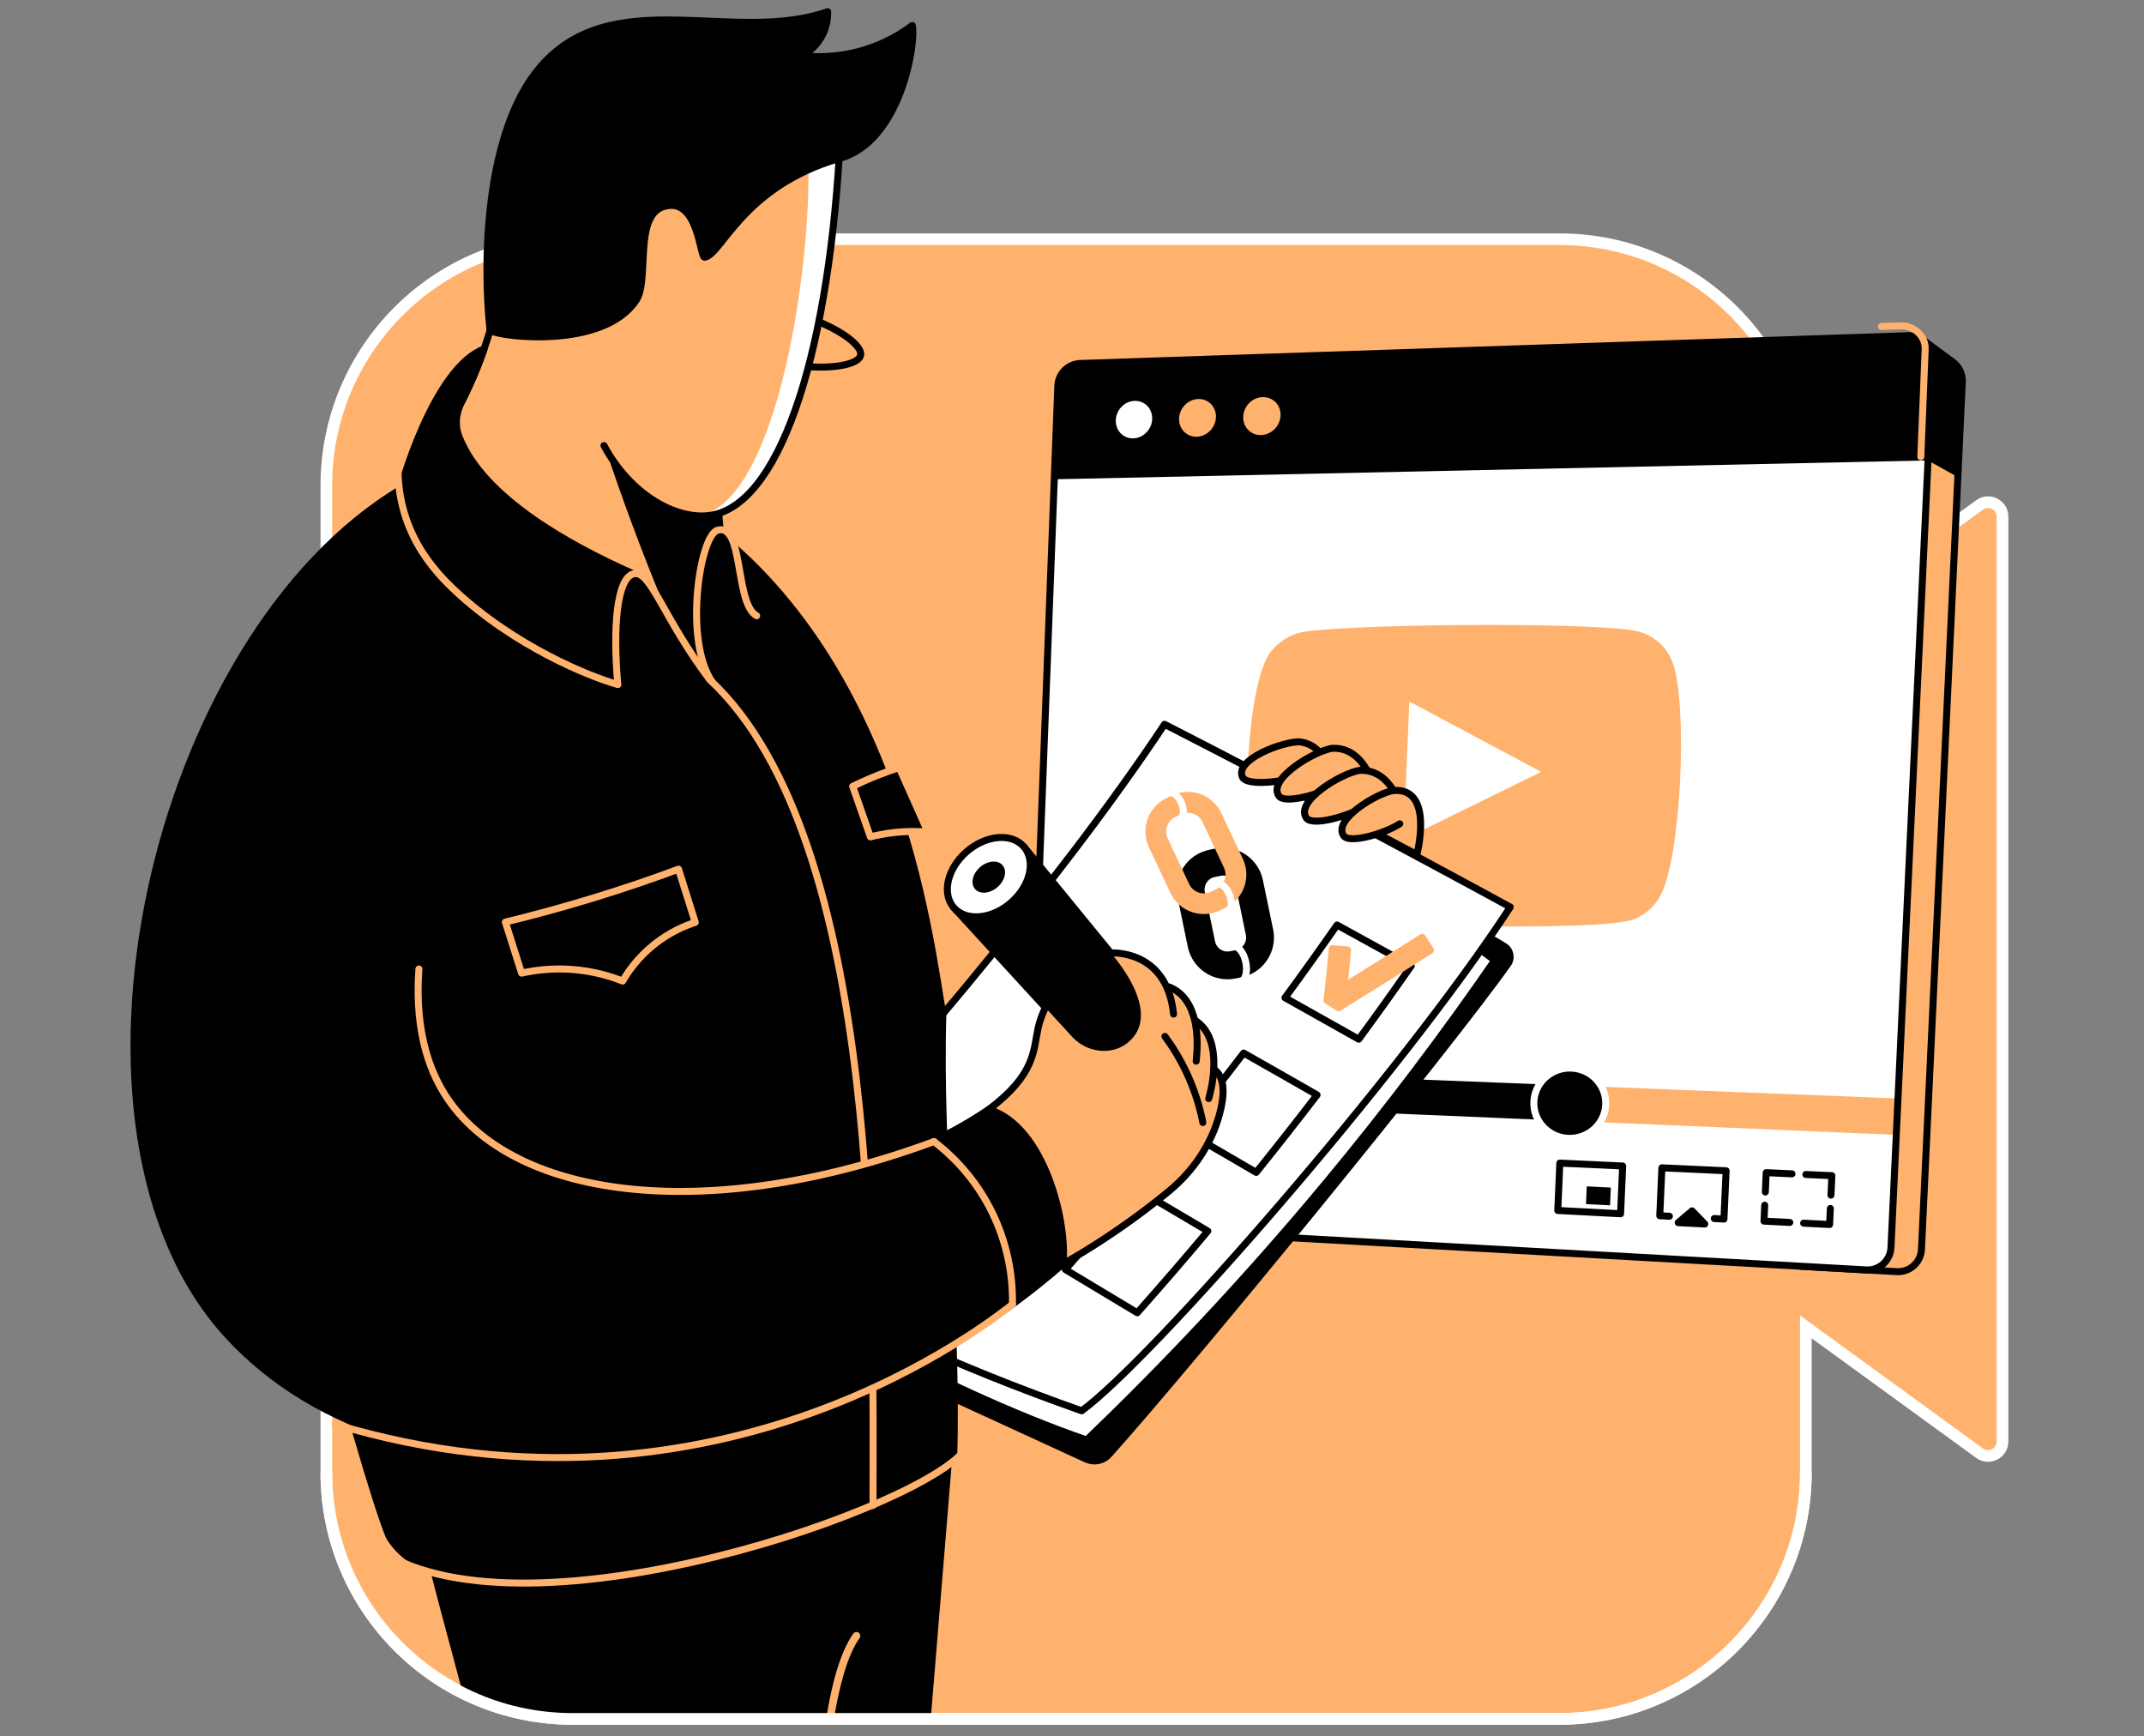 <svg width="368" height="298" viewBox="0 0 368 298" fill="none" xmlns="http://www.w3.org/2000/svg">
<rect x="0" y="0" width="368" height="298" fill="#808080" stroke="none"/>
<path d="M309.959 108.331V83.333C309.959 59.985 291.028 41.054 267.679 41.054H98.293C74.945 41.054 56.013 59.985 56.013 83.333V252.72C56.013 276.068 74.939 295 98.293 295H267.679C291.028 295 309.959 276.068 309.959 252.72V227.722L339.776 249.393C341.414 250.584 343.718 249.416 343.718 247.386V88.667C343.718 86.643 341.42 85.469 339.776 86.666L309.959 108.331Z" fill="#FFB26E" stroke="white" stroke-width="2"/>
<path d="M325.571 218.24L309.173 217.323L288.586 108.807L329.966 58.28L335.188 62.127C336.267 62.921 336.876 64.207 336.815 65.543L329.804 214.422C329.697 216.647 327.797 218.363 325.571 218.24Z" fill="#FFB26E" stroke="black" stroke-width="1.2" stroke-miterlimit="10" stroke-linecap="round" stroke-linejoin="round"/>
<path d="M320.338 217.943L180.03 210.105C177.849 209.982 176.167 208.137 176.245 205.951L181.567 66.23C181.646 64.128 183.34 62.445 185.442 62.378L327.606 57.609C329.949 57.531 331.855 59.465 331.743 61.802L324.57 214.13C324.458 216.356 322.563 218.066 320.338 217.943Z" fill="white"/>
<path d="M325.503 194.16L266.383 191.649L268.34 186.847L325.743 189.122L325.503 194.16Z" fill="#FFB26E" stroke="#FFB26E" stroke-width="1.2" stroke-miterlimit="10" stroke-linecap="round" stroke-linejoin="round"/>
<path d="M270.683 191.834L176.932 187.853L177.111 183.229L270.895 186.948L270.683 191.834Z" fill="black" stroke="black" stroke-width="1.2" stroke-miterlimit="10" stroke-linecap="round" stroke-linejoin="round"/>
<path d="M330.933 79.017L180.958 82.254L181.568 66.23C181.646 64.128 183.34 62.445 185.443 62.378L327.606 57.609C329.949 57.531 331.856 59.465 331.744 61.802L330.933 79.017Z" fill="black"/>
<path d="M197.764 71.927C197.697 73.705 196.238 75.187 194.51 75.231C192.788 75.276 191.447 73.873 191.514 72.1C191.581 70.328 193.034 68.847 194.756 68.796C196.484 68.746 197.832 70.149 197.764 71.927Z" fill="white"/>
<path d="M208.706 71.626C208.634 73.415 207.158 74.908 205.408 74.953C203.663 74.997 202.305 73.588 202.377 71.805C202.45 70.021 203.92 68.528 205.665 68.478C207.415 68.422 208.779 69.831 208.706 71.626Z" fill="#FFB26E"/>
<path d="M219.799 71.318C219.726 73.118 218.227 74.617 216.455 74.667C214.688 74.712 213.313 73.292 213.386 71.497C213.458 69.702 214.945 68.204 216.718 68.148C218.49 68.097 219.871 69.518 219.799 71.318Z" fill="#FFB26E"/>
<path fill-rule="evenodd" clip-rule="evenodd" d="M220.503 156.715C217.842 155.759 216.097 153.936 215.236 151.219C213.14 144.594 213.548 117.03 218.328 111.573C219.972 109.7 222.035 108.599 224.461 108.325C237.041 106.893 276.934 106.837 281.58 108.47C284.314 109.426 286.209 111.193 287.165 113.904C289.67 121.027 288.608 146.92 285.018 153.69C284.051 155.524 282.547 156.793 280.674 157.688C275.642 160.092 226.508 158.879 220.503 156.715ZM240.905 144.068C248.715 140.233 256.532 136.392 264.527 132.467C256.867 128.38 249.381 124.382 241.9 120.39C241.565 128.313 241.235 136.146 240.905 144.068Z" fill="#FFB26E"/>
<path d="M275.609 189.586C275.464 192.929 272.568 195.512 269.157 195.361C265.758 195.21 263.13 192.398 263.275 189.083C263.421 185.762 266.283 183.173 269.683 183.301C273.099 183.43 275.76 186.248 275.609 189.586Z" fill="black" stroke="white" stroke-width="1.2" stroke-miterlimit="10"/>
<path d="M335.187 62.127L329.725 58.135L324.402 65.079C326.214 69.401 327.796 73.214 327.796 73.214C328.573 73.801 330.927 79.023 330.927 79.023L336.043 81.886L336.814 65.554C336.876 64.207 336.267 62.921 335.187 62.127Z" fill="black"/>
<path d="M320.338 217.943L180.03 210.105C177.849 209.982 176.167 208.137 176.245 205.951L181.567 66.23C181.646 64.128 183.34 62.445 185.442 62.378L327.606 57.609C329.949 57.531 331.855 59.465 331.743 61.802L324.57 214.13C324.458 216.356 322.563 218.066 320.338 217.943Z" stroke="black" stroke-width="1.2" stroke-miterlimit="10" stroke-linecap="round" stroke-linejoin="round"/>
<path d="M322.938 56.027L326.13 55.92C328.473 55.842 330.554 57.626 330.442 59.963L329.693 78.389" stroke="#FFB26E" stroke-width="1.2" stroke-miterlimit="10" stroke-linecap="round" stroke-linejoin="round"/>
<path d="M303.006 204.57L303.157 201.249L307.579 201.456" stroke="black" stroke-width="1.2" stroke-miterlimit="10" stroke-linecap="round" stroke-linejoin="round"/>
<path d="M307.199 209.798L302.776 209.569L302.899 206.841" stroke="black" stroke-width="1.2" stroke-miterlimit="10" stroke-linecap="round" stroke-linejoin="round"/>
<path d="M314.165 207.399L314.036 210.15L309.58 209.921" stroke="black" stroke-width="1.2" stroke-miterlimit="10" stroke-linecap="round" stroke-linejoin="round"/>
<path d="M309.967 201.567L314.428 201.769L314.272 205.112" stroke="black" stroke-width="1.2" stroke-miterlimit="10" stroke-linecap="round" stroke-linejoin="round"/>
<path d="M278.159 208.304L267.379 207.745L267.732 199.61L278.517 200.108L278.159 208.304Z" stroke="black" stroke-width="1.2" stroke-miterlimit="10" stroke-linecap="round" stroke-linejoin="round"/>
<path d="M276.353 206.857L272.221 206.65L272.355 203.608L276.487 203.81L276.353 206.857Z" fill="black"/>
<path d="M286.54 208.735L284.885 208.645L285.249 200.421L296.274 200.93L295.9 209.216L294.239 209.126" stroke="black" stroke-width="1.2" stroke-miterlimit="10" stroke-linecap="round" stroke-linejoin="round"/>
<path d="M290.424 207.807L288.048 209.831L292.61 210.065L290.424 207.807Z" fill="black" stroke="black" stroke-width="1.2" stroke-miterlimit="10" stroke-linecap="round" stroke-linejoin="round"/>
<path d="M186.471 250.427L128.643 223.852L202.83 134.519L249.918 157.475L258.165 162.384C259.227 163.016 259.529 164.42 258.814 165.432C248.168 180.427 204.899 233.368 190.318 249.633C189.35 250.712 187.79 251.031 186.471 250.427Z" fill="black" stroke="black" stroke-width="1.2" stroke-miterlimit="10" stroke-linecap="round" stroke-linejoin="round"/>
<path d="M252.713 161.971L256.554 164.8C248.072 177.095 238.366 190.066 227.29 203.372C213.391 220.067 199.575 234.593 186.515 247.123C174.544 243.058 158.051 235.482 148.831 229.891" fill="white"/>
<path d="M252.713 161.971L256.554 164.8C248.072 177.095 238.366 190.066 227.29 203.372C213.391 220.067 199.575 234.593 186.515 247.123C174.544 243.058 158.051 235.482 148.831 229.891" stroke="black" stroke-width="1.2" stroke-miterlimit="10" stroke-linecap="round" stroke-linejoin="round"/>
<path d="M185.659 242.125C163.692 234.353 145.694 226.101 126.081 214.623C151.71 186.746 181.611 151.88 199.883 124.305C220.184 134.698 239.965 145.171 259.226 155.671C240.429 184.498 197.49 233.509 185.659 242.125Z" fill="white" stroke="black" stroke-width="1.2" stroke-miterlimit="10" stroke-linecap="round" stroke-linejoin="round"/>
<path d="M233.222 178.349C229.029 175.978 224.807 173.607 220.558 171.237C223.616 167.071 226.596 162.906 229.493 158.752C233.764 161.089 238.008 163.421 242.229 165.758C239.305 169.956 236.308 174.15 233.222 178.349Z" stroke="black" stroke-width="1.2" stroke-miterlimit="10" stroke-linecap="round" stroke-linejoin="round"/>
<path d="M215.615 201.205C211.467 198.778 207.296 196.357 203.091 193.931C206.636 189.531 210.091 185.125 213.457 180.725C217.69 183.118 221.888 185.516 226.065 187.909C222.671 192.337 219.188 196.771 215.615 201.205Z" stroke="black" stroke-width="1.2" stroke-miterlimit="10" stroke-linecap="round" stroke-linejoin="round"/>
<path d="M195.203 225.296C191.116 222.825 187.001 220.354 182.858 217.877C186.962 213.236 190.965 208.59 194.862 203.938C199.038 206.387 203.193 208.831 207.313 211.28C203.377 215.965 199.34 220.633 195.203 225.296Z" stroke="black" stroke-width="1.2" stroke-miterlimit="10" stroke-linecap="round" stroke-linejoin="round"/>
<path d="M229.766 172.953L227.77 171.684C228.117 168.743 228.424 165.752 228.687 162.799L231.304 163.034C231.119 165.109 230.912 167.205 230.683 169.285C235.161 166.501 239.673 163.672 244.129 160.859L245.533 163.085C240.311 166.383 235.005 169.704 229.766 172.953Z" fill="#FFB26E" stroke="#FFB26E" stroke-width="1.2" stroke-miterlimit="10" stroke-linecap="round" stroke-linejoin="round"/>
<path d="M201.012 183.072C193.336 178.716 185.564 174.355 177.708 170Z" fill="white"/>
<path d="M201.012 183.072C193.336 178.716 185.564 174.355 177.708 170" stroke="black" stroke-width="1.2" stroke-miterlimit="10" stroke-linecap="round" stroke-linejoin="round"/>
<path d="M181.706 206.571C174.119 202.115 166.442 197.659 158.665 193.197Z" fill="white"/>
<path d="M181.706 206.571C174.119 202.115 166.442 197.659 158.665 193.197" stroke="black" stroke-width="1.2" stroke-miterlimit="10" stroke-linecap="round" stroke-linejoin="round"/>
<path d="M217.744 162.892C217.395 163.953 216.772 164.903 215.939 165.647C215.105 166.391 214.091 166.902 212.997 167.13L211.983 167.34C210.333 167.679 208.616 167.351 207.208 166.426C205.8 165.501 204.816 164.056 204.472 162.407L202.718 153.945C202.379 152.296 202.707 150.578 203.632 149.17C204.557 147.762 206.002 146.779 207.651 146.435L208.667 146.223C210.317 145.882 212.035 146.21 213.443 147.135C214.851 148.061 215.835 149.508 216.176 151.158L217.93 159.619C218.157 160.708 218.093 161.837 217.744 162.892V162.892ZM211.257 163.842L212.274 163.632C212.996 163.481 213.629 163.05 214.034 162.434C214.438 161.817 214.582 161.065 214.433 160.342L212.681 151.882C212.607 151.523 212.463 151.183 212.257 150.881C212.052 150.578 211.788 150.319 211.482 150.118C211.177 149.917 210.834 149.779 210.475 149.71C210.115 149.642 209.746 149.645 209.388 149.719L208.378 149.927C208.02 150.001 207.679 150.144 207.376 150.349C207.073 150.555 206.814 150.818 206.612 151.123C206.411 151.429 206.272 151.771 206.203 152.131C206.134 152.49 206.136 152.86 206.21 153.218L207.964 161.68C208.037 162.038 208.18 162.378 208.385 162.681C208.59 162.984 208.852 163.243 209.158 163.444C209.464 163.645 209.806 163.783 210.165 163.851C210.524 163.919 210.894 163.915 211.251 163.84L211.257 163.842Z" fill="black" stroke="black" stroke-width="1.2" stroke-linecap="round" stroke-linejoin="round"/>
<path d="M212.958 168.408C213.78 168.237 214.172 166.772 213.832 165.134C213.491 163.497 212.55 162.306 211.726 162.476" stroke="white" stroke-width="1.2" stroke-linecap="round" stroke-linejoin="round"/>
<path d="M213.606 152.075L213.551 152.241C213.268 153.027 212.833 153.749 212.269 154.365C211.706 154.982 211.026 155.48 210.269 155.833L209.329 156.272C207.803 156.987 206.057 157.068 204.472 156.496C202.887 155.925 201.594 154.748 200.876 153.224L197.202 145.403C196.847 144.648 196.644 143.83 196.605 142.996C196.566 142.163 196.692 141.33 196.975 140.545C197.258 139.76 197.693 139.039 198.255 138.422C198.817 137.805 199.495 137.305 200.25 136.95L201.188 136.51C202.713 135.796 204.46 135.715 206.045 136.286C207.629 136.858 208.923 138.035 209.64 139.559L213.315 147.38C214.014 148.849 214.119 150.531 213.606 152.075V152.075ZM200.313 141.841C200.085 142.519 200.129 143.257 200.435 143.903L204.109 151.724C204.424 152.391 204.991 152.906 205.685 153.156C206.379 153.406 207.143 153.371 207.811 153.058L208.749 152.618C209.08 152.463 209.377 152.244 209.623 151.974C209.869 151.704 210.06 151.388 210.184 151.044C210.308 150.7 210.363 150.336 210.346 149.971C210.329 149.606 210.241 149.248 210.085 148.917L206.409 141.095C206.253 140.764 206.035 140.467 205.764 140.221C205.494 139.975 205.179 139.784 204.835 139.66C204.491 139.536 204.126 139.481 203.761 139.498C203.396 139.515 203.038 139.604 202.708 139.759L201.769 140.201C201.438 140.356 201.141 140.575 200.896 140.845C200.65 141.115 200.46 141.431 200.337 141.775L200.313 141.841Z" fill="#FFB26E"/>
<path d="M210.79 156.234C211.452 155.941 211.539 154.688 210.986 153.432C210.434 152.176 209.449 151.396 208.788 151.687" stroke="white" stroke-width="1.2" stroke-linecap="round" stroke-linejoin="round"/>
<path d="M202.584 140.475C203.223 140.194 203.307 138.976 202.768 137.757C202.23 136.538 201.276 135.778 200.637 136.059" stroke="white" stroke-width="1.2" stroke-linecap="round" stroke-linejoin="round"/>
<path d="M98.294 294.999H159.756L163.692 247.123L139.908 249.292L73.509 266.093C73.19 267.469 73.805 266.474 73.486 267.849C73.671 269.224 77.238 282.425 79.43 290.56C85.105 293.4 91.512 294.999 98.294 294.999Z" fill="black"/>
<path d="M100.34 80.426L112.998 84.619C154.3 107.951 159.65 162.363 161.836 174.031C161.093 198.425 164.442 225.754 163.698 250.148C157.302 259.642 79.564 285.064 66.805 263.701C64.848 259.25 57.641 234.834 56.02 225.978C58.866 182.071 61.712 138.159 64.563 94.252L100.34 80.426Z" fill="black" stroke="black" stroke-width="1.2" stroke-miterlimit="10" stroke-linecap="round" stroke-linejoin="round"/>
<path d="M165.933 248.37C159.872 258.367 90.935 282.492 65.316 266.172" stroke="#FFB26E" stroke-width="1.2" stroke-miterlimit="10" stroke-linecap="round" stroke-linejoin="round"/>
<path d="M121.82 116.65C151.458 144.203 149.87 224.234 149.842 258.372" stroke="#FFB26E" stroke-width="1.2" stroke-miterlimit="10" stroke-linecap="round" stroke-linejoin="round"/>
<path d="M163.698 155.748L192.615 187.293L202.83 178.448L175.746 145.315L163.698 155.748Z" fill="black" stroke="black" stroke-width="1.2" stroke-miterlimit="10" stroke-linecap="round" stroke-linejoin="round"/>
<path d="M173.517 154.921C176.844 152.041 177.841 147.743 175.745 145.323C173.649 142.902 169.253 143.274 165.927 146.155C162.6 149.035 161.603 153.333 163.699 155.753C165.795 158.174 170.191 157.802 173.517 154.921Z" fill="white" stroke="black" stroke-width="1.2" stroke-miterlimit="10" stroke-linecap="round" stroke-linejoin="round"/>
<path d="M171.207 152.253C169.904 153.382 168.176 153.528 167.354 152.577C166.533 151.627 166.924 149.944 168.227 148.814C169.529 147.685 171.257 147.54 172.079 148.49C172.906 149.435 172.515 151.123 171.207 152.253Z" fill="black"/>
<path d="M208.353 183.479C208.454 182.87 208.968 179.353 206.687 177.044C206.223 176.568 205.709 176.222 205.205 175.965C205.233 175.439 205.228 173.89 204.205 172.347C203.696 171.581 201.381 170.049 200.246 169.384C198.664 165.99 197.523 165.342 195.46 164.262C193.386 163.178 190.646 163.547 190.646 163.547C190.646 163.547 199.86 173.56 193.71 178.833C190.937 181.209 186.61 180.706 184.088 178C182.584 176.356 181.08 174.718 179.57 173.074C179.179 173.941 178.329 175.199 178.094 176.926C176.926 185.391 172.693 188.052 169.713 190.401V196.987L172.537 222.734C175.836 220.805 179.129 218.87 182.427 216.941C186.604 215.119 202.46 205.832 207.28 196.338C208.409 194.13 212.01 185.391 208.353 183.479Z" fill="#FFB26E"/>
<path d="M190.651 163.553C190.651 163.553 200.29 162.804 201.43 174.037" stroke="black" stroke-width="1.2" stroke-miterlimit="10" stroke-linecap="round" stroke-linejoin="round"/>
<path d="M169.718 196.987V190.401C177.708 184.407 177.344 180.326 178.166 176.535C178.535 174.835 178.977 173.941 179.357 173.074" stroke="black" stroke-width="1.2" stroke-miterlimit="10" stroke-linecap="round" stroke-linejoin="round"/>
<path d="M205.317 182.115C205.709 178.497 205.82 171.503 200.705 169.384" stroke="black" stroke-width="1.2" stroke-miterlimit="10" stroke-linecap="round" stroke-linejoin="round"/>
<path d="M207.464 188.539C207.704 187.79 210.349 178.503 205.194 175.154" stroke="black" stroke-width="1.2" stroke-miterlimit="10" stroke-linecap="round" stroke-linejoin="round"/>
<path d="M208.353 183.479C210.344 184.894 210.187 188.031 209.321 191.212C207.906 196.428 204.786 201.013 200.61 204.446C198.647 206.062 196.534 207.7 194.264 209.333C190.115 212.329 186.118 214.845 182.428 216.942C179.129 218.871 175.836 220.805 172.537 222.734" stroke="black" stroke-width="1.2" stroke-miterlimit="10" stroke-linecap="round" stroke-linejoin="round"/>
<path d="M199.949 177.865C201.174 179.52 202.538 181.662 203.751 184.284C205.216 187.454 206.01 190.356 206.457 192.648" stroke="black" stroke-width="1.2" stroke-miterlimit="10" stroke-linecap="round" stroke-linejoin="round"/>
<path d="M86.742 158.248C87.67 161.166 88.598 164.091 89.526 167.009C91.601 166.545 94.586 166.109 98.159 166.372C101.872 166.646 104.852 167.568 106.87 168.368C107.787 166.785 109.447 164.364 112.226 162.134C114.949 159.948 117.616 158.857 119.338 158.298C118.382 155.257 117.42 152.21 116.464 149.168C111.975 150.834 107.205 152.461 102.162 154.01C96.812 155.654 91.657 157.057 86.742 158.248Z" stroke="#FFB26E" stroke-width="1.2" stroke-miterlimit="10" stroke-linecap="round" stroke-linejoin="round"/>
<path d="M159.281 142.81C158.867 142.777 158.442 142.749 158.012 142.726C154.434 142.57 151.465 143.095 149.402 143.627C148.384 140.736 147.372 137.845 146.354 134.955C147.674 134.312 149.111 133.669 150.665 133.054C151.94 132.551 153.17 132.115 154.344 131.734C155.988 135.424 157.637 139.115 159.281 142.81Z" fill="black" stroke="#FFB26E" stroke-width="1.2" stroke-miterlimit="10" stroke-linecap="round" stroke-linejoin="round"/>
<path d="M69.058 83.814C26.062 109.298 7.03 193.946 38.955 229.002C69.997 263.085 138.443 255.196 182.433 216.937C183.261 210.166 179.392 193.353 169.719 190.396C139.13 211.172 89.672 207.432 76.852 188.59C74.246 184.76 71.065 177.905 71.903 166.298C77.243 155.413 82.582 144.521 87.922 133.635L69.058 83.814Z" fill="black" stroke="black" stroke-width="1.2" stroke-miterlimit="10" stroke-linecap="round" stroke-linejoin="round"/>
<path d="M57.523 244.434C123.866 264.294 170.613 226.235 173.783 223.854" stroke="#FFB26E" stroke-width="1.2" stroke-miterlimit="10" stroke-linecap="round" stroke-linejoin="round"/>
<path d="M160.309 195.914C122.021 210.059 88.704 206.023 76.851 188.595C74.246 184.765 71.064 177.911 71.903 166.304" stroke="#FFB26E" stroke-width="1.2" stroke-miterlimit="10" stroke-linecap="round" stroke-linejoin="round"/>
<path d="M173.783 223.848C173.839 220.711 173.531 214.365 169.992 207.483C166.895 201.461 162.741 197.771 160.309 195.909" stroke="#FFB26E" stroke-width="1.2" stroke-miterlimit="10" stroke-linecap="round" stroke-linejoin="round"/>
<path d="M121.82 116.65C119.685 100.587 132.013 108.99 129.547 106.966C126.405 104.389 124.314 100.375 123.364 88.113C121.491 86.408 103.689 74.292 101.916 72.894C100.407 79.615 110.739 94.689 109.229 101.409L121.82 116.65Z" fill="black" stroke="black" stroke-width="1.2" stroke-miterlimit="10" stroke-linecap="round" stroke-linejoin="round"/>
<path d="M138.436 54.412C144.312 56.475 148.091 59.383 147.711 60.993C147.325 62.609 142.618 63.52 136.384 62.693" fill="#FFB26E"/>
<path d="M138.436 54.412C144.312 56.475 148.091 59.383 147.711 60.993C147.325 62.609 142.618 63.52 136.384 62.693" stroke="black" stroke-width="1.2" stroke-miterlimit="10" stroke-linecap="round" stroke-linejoin="round"/>
<path d="M85.863 49.53C85.052 53.763 83.699 58.845 81.374 64.352C77.751 72.918 73.121 79.325 69.397 83.663C82.872 92.044 96.341 100.431 109.815 108.812C109.916 104.076 114.26 108.219 113.556 102.908C112.247 93.068 112.393 80.253 113.556 74.382C120.215 58.084 113.477 43.475 104.957 40.976C99.025 39.231 91.443 43.139 85.863 49.53Z" fill="#FFB26E"/>
<path d="M85.863 49.53C85.052 53.763 83.699 58.845 81.374 64.352C77.751 72.918 73.121 79.325 69.397 83.664C82.872 92.045 96.341 100.431 109.815 108.812" stroke="black" stroke-width="1.2" stroke-miterlimit="10" stroke-linecap="round" stroke-linejoin="round"/>
<path d="M103.889 76.87C105.237 80.935 106.69 85.089 108.256 89.321C110.347 94.991 112.505 100.42 114.685 105.603C115.094 104.574 115.507 103.539 115.916 102.511C116.514 98.256 116.816 92.391 115.547 85.637C114.92 82.288 114.02 79.353 113.081 76.87C110.168 77.127 106.808 76.613 103.889 76.87Z" fill="black"/>
<path d="M103.665 76.468C108.316 85.067 116.082 89.182 121.729 88.472C133.498 86.996 141.919 62.2 144.082 26.366L133.84 17.846L97.867 37.269L103.665 76.468Z" fill="#FFB26E"/>
<path d="M141.187 23.744L138.503 24.108C140.102 38.779 134.679 85.453 120.114 88.533C120.668 88.55 121.21 88.539 121.73 88.472C133.499 86.996 141.919 62.199 144.083 26.366L141.187 23.744Z" fill="white"/>
<path d="M144.083 26.366C141.92 62.199 133.499 86.996 121.73 88.472C116.083 89.182 108.317 85.072 103.666 76.468" stroke="black" stroke-width="1.2" stroke-miterlimit="10" stroke-linecap="round" stroke-linejoin="round"/>
<path d="M156.591 4.371C157.267 7.194 154.667 24.37 144.033 27.199C127.439 32.052 123.877 43.687 120.976 44.14C120.115 44.531 119.975 33.701 113.987 35.434C108.714 36.961 111.499 47.891 109.234 51.481C103.655 59.968 86.015 57.855 84.114 56.72C82.845 45.325 83.152 22.441 92.847 11.354C105.332 -2.926 126.086 7.647 142.06 2C142.082 2.788 142.004 4.024 141.45 5.388C140.421 7.899 138.442 9.157 137.721 9.57C139.957 9.811 143.675 9.923 148.003 8.665C151.967 7.513 154.852 5.679 156.591 4.371Z" fill="black" stroke="black" stroke-width="1.2" stroke-miterlimit="10" stroke-linecap="round" stroke-linejoin="round"/>
<path d="M108.714 98.492C97.554 93.549 82.984 85.436 78.847 75.104C77.997 72.991 78.276 70.972 79.098 69.228C79.109 69.211 79.115 69.189 79.126 69.172C79.154 69.116 79.182 69.055 79.216 68.999C80.121 67.221 81.021 65.269 81.882 63.134C82.33 62.027 82.727 60.948 83.09 59.897C74.737 62.999 68.732 82.596 67.681 88.025C76.655 106.817 98.907 115.516 106.041 117.473C105.605 114.924 103.665 100.029 108.714 98.492Z" fill="black" stroke="black" stroke-width="1.2" stroke-miterlimit="10" stroke-linecap="round" stroke-linejoin="round"/>
<path d="M68.487 76.87C67.206 89.115 73.01 96.562 77.969 101.23C88.223 110.881 101.228 116.153 106.042 117.472" stroke="#FFB26E" stroke-width="1.2" stroke-miterlimit="10" stroke-linecap="round" stroke-linejoin="round"/>
<path d="M121.821 116.649C113.753 105.959 111.662 97.685 108.71 98.49C105.925 99.25 105.148 107.413 106.037 117.471" fill="black"/>
<path d="M121.821 116.649C113.753 105.959 111.662 97.685 108.71 98.49C105.925 99.25 105.148 107.413 106.037 117.471" stroke="#FFB26E" stroke-width="1.2" stroke-miterlimit="10" stroke-linecap="round" stroke-linejoin="round"/>
<path d="M122.28 117.087C117.32 110.064 120.088 91.933 123.141 91.005C127.709 89.618 126.087 103.618 129.878 105.681" stroke="#FFB26E" stroke-width="1.2" stroke-miterlimit="10" stroke-linecap="round" stroke-linejoin="round"/>
<path d="M143.139 295C144.045 289.403 145.47 284.014 147.539 281.123C147.752 280.827 147.685 280.419 147.388 280.206C147.092 279.994 146.684 280.061 146.471 280.357C144.145 283.605 142.692 289.353 141.803 295H143.139Z" fill="#FFB26E"/>
<path d="M223.17 133.077C220.224 134.29 213.967 134.91 213.263 133.379C211.859 130.32 220.263 127.228 223.064 127.312C225.703 127.625 227.274 129.571 228.057 131.925" fill="#FFB26E"/>
<path d="M223.17 133.077C220.224 134.29 213.967 134.91 213.263 133.379C211.859 130.32 220.263 127.228 223.064 127.312C225.703 127.625 227.274 129.571 228.057 131.925" stroke="black" stroke-width="1.2" stroke-miterlimit="10" stroke-linecap="round" stroke-linejoin="round"/>
<path d="M229.817 134.44C226.96 136.258 220.531 138.075 219.507 136.604C217.472 133.663 225.685 128.861 228.626 128.43C231.45 128.262 233.451 130.012 234.709 132.327" fill="#FFB26E"/>
<path d="M229.817 134.44C226.96 136.258 220.531 138.075 219.507 136.604C217.472 133.663 225.685 128.861 228.626 128.43C231.45 128.262 233.451 130.012 234.709 132.327" stroke="black" stroke-width="1.2" stroke-miterlimit="10" stroke-linecap="round" stroke-linejoin="round"/>
<path d="M234.536 138.227C231.679 140.044 225.25 141.861 224.227 140.39C222.191 137.449 230.405 132.647 233.346 132.216C236.169 132.048 238.171 133.798 239.429 136.113" fill="#FFB26E"/>
<path d="M234.536 138.227C231.679 140.044 225.25 141.861 224.227 140.39C222.191 137.449 230.405 132.647 233.346 132.216C236.169 132.048 238.171 133.798 239.429 136.113" stroke="black" stroke-width="1.2" stroke-miterlimit="10" stroke-linecap="round" stroke-linejoin="round"/>
<path d="M240.261 141.38C237.594 143.102 231.583 144.835 230.627 143.432C228.721 140.642 236.403 136.08 239.154 135.672C246.237 135.09 243.19 146.658 243.19 146.658L236.47 143.097" fill="#FFB26E"/>
<path d="M240.261 141.38C237.594 143.102 231.583 144.835 230.627 143.432C228.721 140.642 236.403 136.08 239.154 135.672C246.237 135.09 243.19 146.658 243.19 146.658L236.47 143.097" stroke="black" stroke-width="1.2" stroke-miterlimit="10" stroke-linecap="round" stroke-linejoin="round"/>
<path d="M56.013 252.72C56.013 276.068 74.939 294.999 98.293 294.999H267.679C291.028 294.999 309.959 276.068 309.959 252.72" stroke="white" stroke-width="2"/>
</svg>

